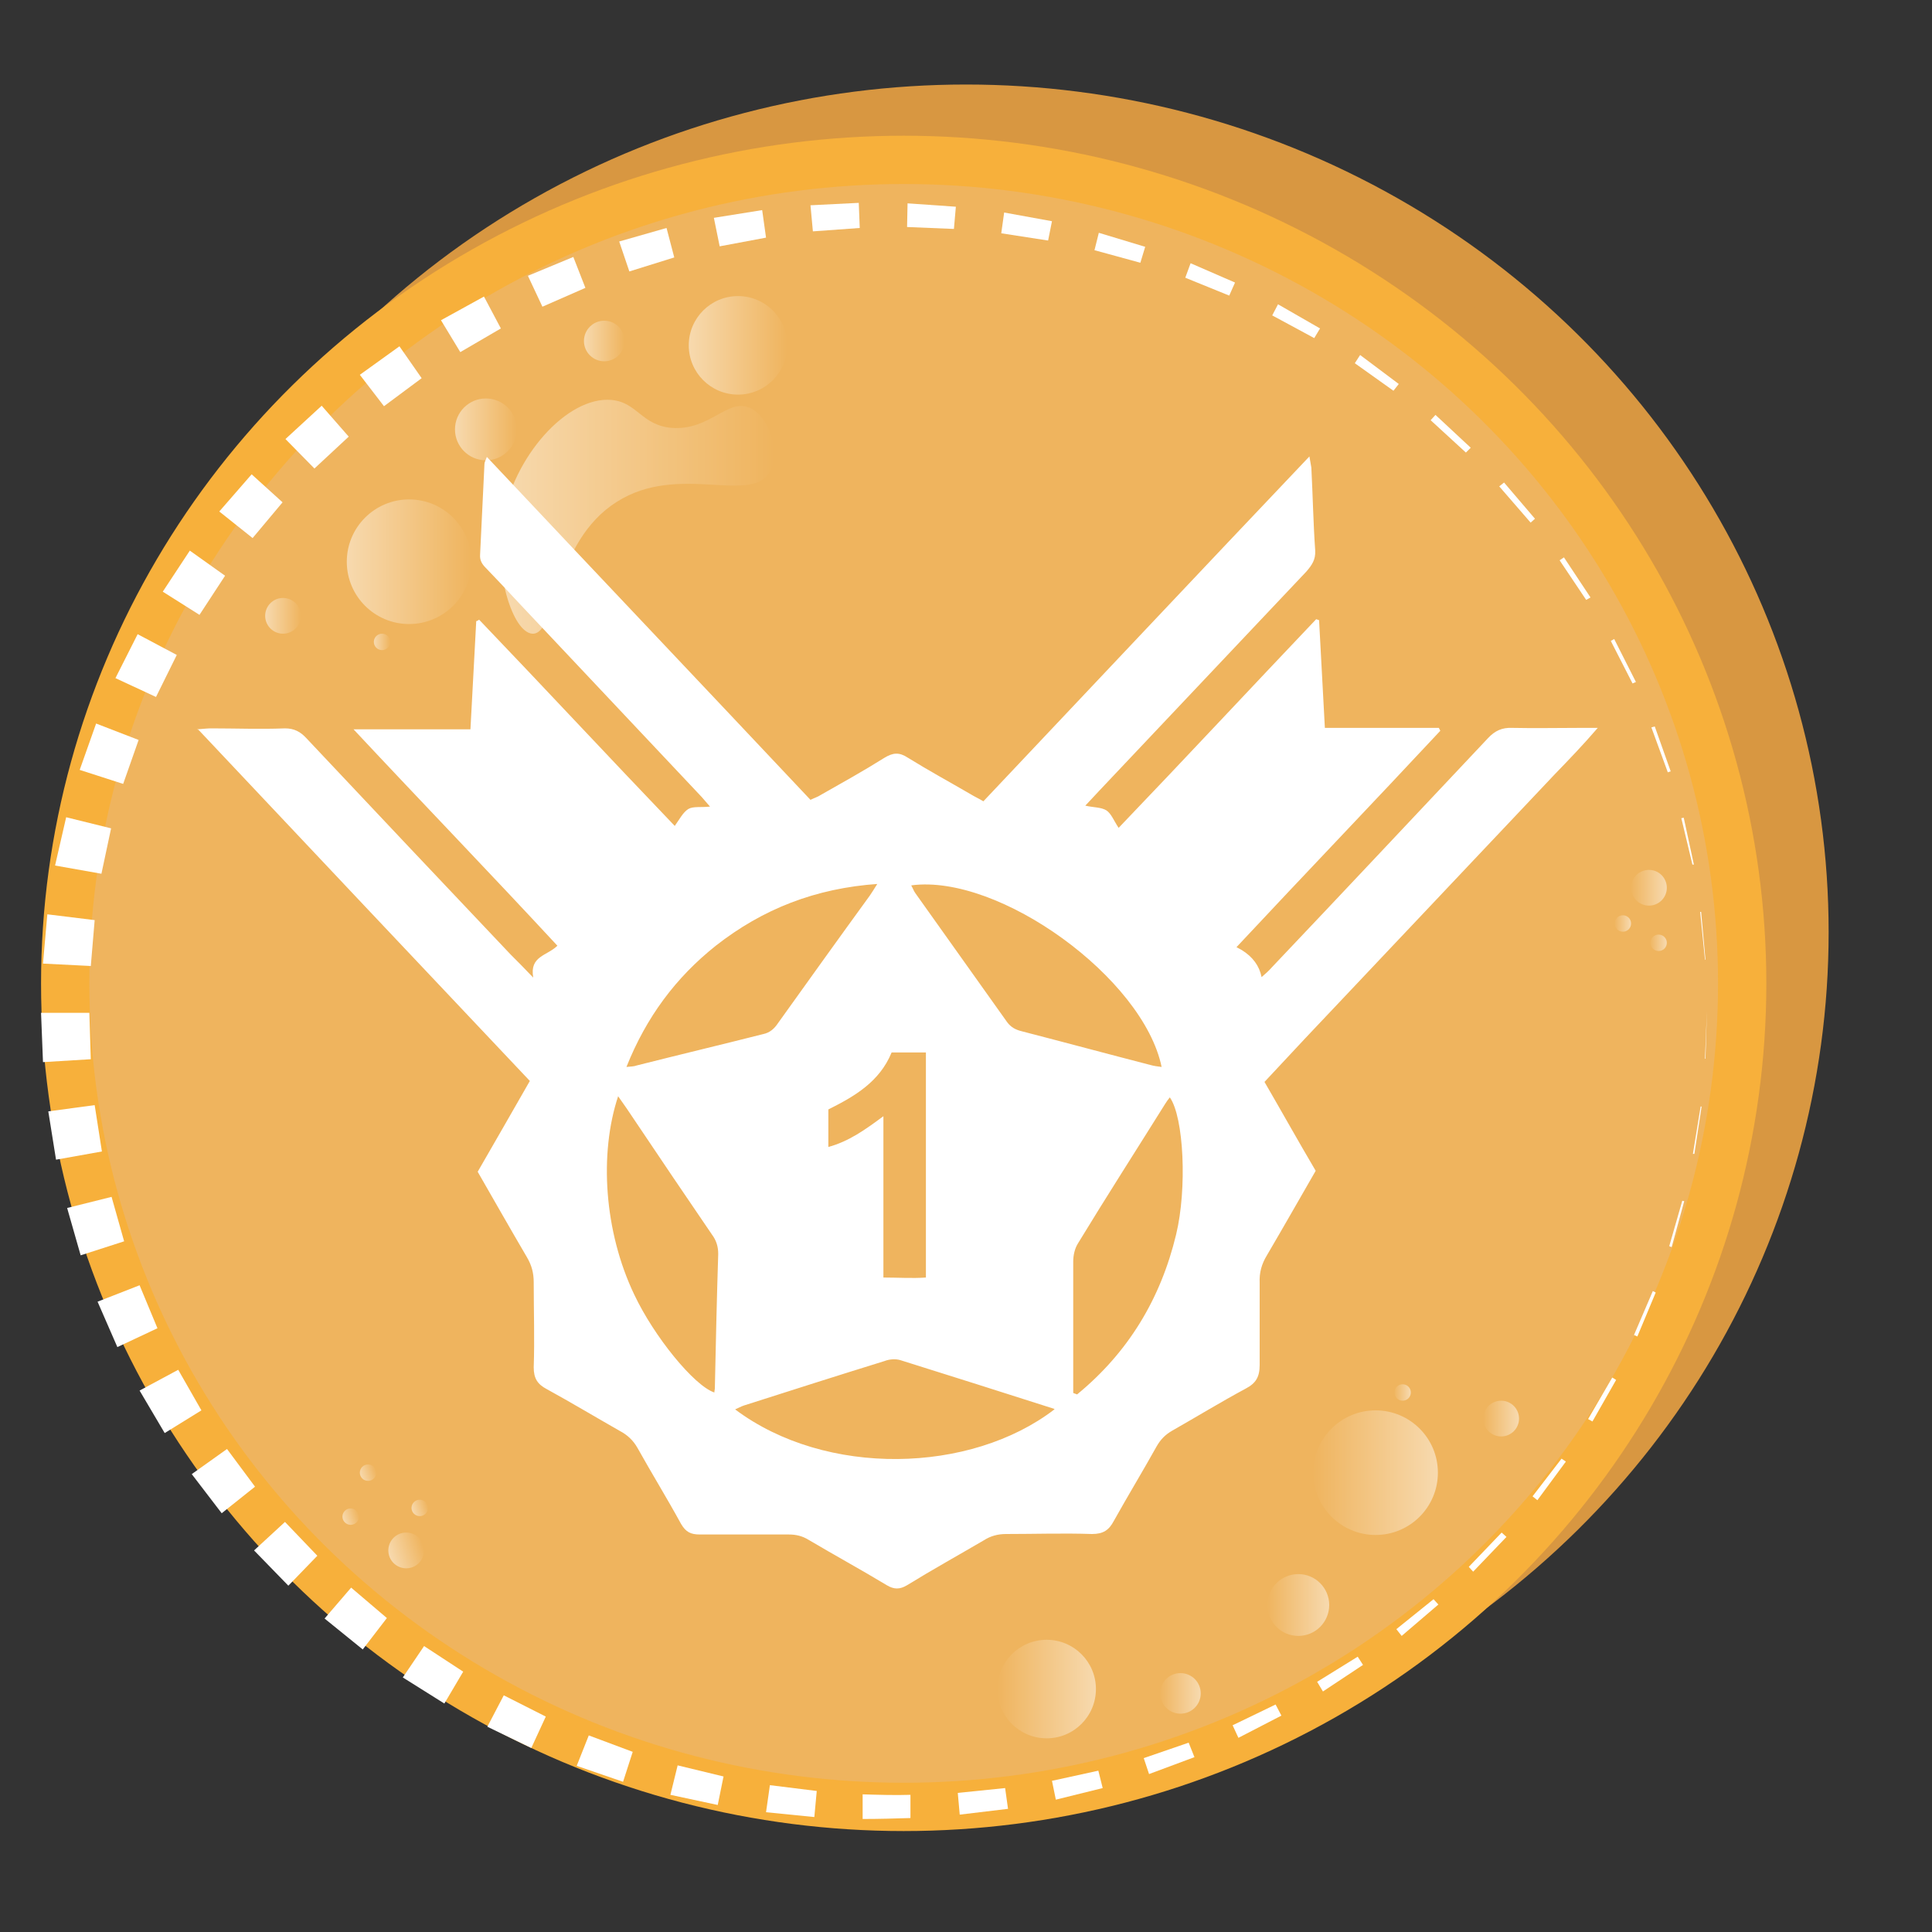 <?xml version="1.0" encoding="UTF-8"?>
<svg id="_Слой_1" data-name="Слой 1" xmlns="http://www.w3.org/2000/svg" xmlns:xlink="http://www.w3.org/1999/xlink" viewBox="0 0 40 40">
  <rect x="0" y="0" width="40" height="40" fill="#333333" stroke="none"/>
  <defs>
    <style>
      .cls-1 {
        fill: url(#_Безымянный_градиент_2-13);
      }

      .cls-1, .cls-2, .cls-3, .cls-4, .cls-5, .cls-6, .cls-7, .cls-8, .cls-9, .cls-10, .cls-11, .cls-12, .cls-13, .cls-14, .cls-15, .cls-16, .cls-17, .cls-18, .cls-19, .cls-20 {
        opacity: .5;
      }

      .cls-2 {
        fill: url(#_Безымянный_градиент_2-14);
      }

      .cls-3 {
        fill: url(#_Безымянный_градиент_2-18);
      }

      .cls-4 {
        fill: url(#_Безымянный_градиент_2-12);
      }

      .cls-5 {
        fill: url(#_Безымянный_градиент_2-10);
      }

      .cls-6 {
        fill: url(#_Безымянный_градиент_2-16);
      }

      .cls-7 {
        fill: url(#_Безымянный_градиент_2-11);
      }

      .cls-8 {
        fill: url(#_Безымянный_градиент_2-19);
      }

      .cls-9 {
        fill: url(#_Безымянный_градиент_2-15);
      }

      .cls-10 {
        fill: url(#_Безымянный_градиент_2-17);
      }

      .cls-11 {
        fill: url(#_Безымянный_градиент_2-20);
      }

      .cls-21 {
        fill: #fff;
      }

      .cls-12 {
        fill: url(#_Безымянный_градиент_2);
      }

      .cls-22 {
        fill: #efb45e;
        stroke: #f7b03b;
      }

      .cls-22, .cls-23 {
        stroke-miterlimit: 10;
      }

      .cls-23 {
        fill: #d89741;
        stroke: #d89741;
      }

      .cls-13 {
        fill: url(#_Безымянный_градиент_2-2);
      }

      .cls-14 {
        fill: url(#_Безымянный_градиент_2-4);
      }

      .cls-15 {
        fill: url(#_Безымянный_градиент_2-3);
      }

      .cls-16 {
        fill: url(#_Безымянный_градиент_2-9);
      }

      .cls-17 {
        fill: url(#_Безымянный_градиент_2-6);
      }

      .cls-18 {
        fill: url(#_Безымянный_градиент_2-5);
      }

      .cls-19 {
        fill: url(#_Безымянный_градиент_2-8);
      }

      .cls-20 {
        fill: url(#_Безымянный_градиент_2-7);
      }
    </style>
    <linearGradient id="_Безымянный_градиент_2" data-name="Безымянный градиент 2" x1="14.26" y1="7.15" x2="16.3" y2="7.15" gradientUnits="userSpaceOnUse">
      <stop offset="0" stop-color="#fff"/>
      <stop offset="1" stop-color="#fff" stop-opacity="0"/>
    </linearGradient>
    <linearGradient id="_Безымянный_градиент_2-2" data-name="Безымянный градиент 2" x1="10.37" y1="10.7" x2="16.03" y2="10.7" xlink:href="#_Безымянный_градиент_2"/>
    <linearGradient id="_Безымянный_градиент_2-3" data-name="Безымянный градиент 2" x1="7.17" y1="11.63" x2="9.76" y2="11.63" xlink:href="#_Безымянный_градиент_2"/>
    <linearGradient id="_Безымянный_градиент_2-4" data-name="Безымянный градиент 2" x1="5.5" y1="12.75" x2="6.23" y2="12.75" xlink:href="#_Безымянный_градиент_2"/>
    <linearGradient id="_Безымянный_градиент_2-5" data-name="Безымянный градиент 2" x1="9.42" y1="8.89" x2="10.7" y2="8.89" xlink:href="#_Безымянный_градиент_2"/>
    <linearGradient id="_Безымянный_градиент_2-6" data-name="Безымянный градиент 2" x1="12.09" y1="7.06" x2="12.93" y2="7.06" xlink:href="#_Безымянный_градиент_2"/>
    <linearGradient id="_Безымянный_градиент_2-7" data-name="Безымянный градиент 2" x1="7.74" y1="13.29" x2="8.08" y2="13.29" xlink:href="#_Безымянный_градиент_2"/>
    <linearGradient id="_Безымянный_градиент_2-8" data-name="Безымянный градиент 2" x1="-1291.58" y1="-588.93" x2="-1289.54" y2="-588.93" gradientTransform="translate(-1268.89 -553.96) rotate(-180)" xlink:href="#_Безымянный_градиент_2"/>
    <linearGradient id="_Безымянный_градиент_2-9" data-name="Безымянный градиент 2" x1="-1298.66" y1="-584.45" x2="-1296.07" y2="-584.45" gradientTransform="translate(-1268.89 -553.96) rotate(-180)" xlink:href="#_Безымянный_градиент_2"/>
    <linearGradient id="_Безымянный_градиент_2-10" data-name="Безымянный градиент 2" x1="-1300.34" y1="-583.33" x2="-1299.6" y2="-583.33" gradientTransform="translate(-1268.89 -553.96) rotate(-180)" xlink:href="#_Безымянный_градиент_2"/>
    <linearGradient id="_Безымянный_градиент_2-11" data-name="Безымянный градиент 2" x1="-1303.4" y1="-572.34" x2="-1302.66" y2="-572.34" gradientTransform="translate(-1268.89 -553.96) rotate(-180)" xlink:href="#_Безымянный_градиент_2"/>
    <linearGradient id="_Безымянный_градиент_2-12" data-name="Безымянный градиент 2" x1="-1296.41" y1="-587.19" x2="-1295.13" y2="-587.19" gradientTransform="translate(-1268.89 -553.96) rotate(-180)" xlink:href="#_Безымянный_градиент_2"/>
    <linearGradient id="_Безымянный_градиент_2-13" data-name="Безымянный градиент 2" x1="-1293.75" y1="-589.02" x2="-1292.9" y2="-589.02" gradientTransform="translate(-1268.89 -553.96) rotate(-180)" xlink:href="#_Безымянный_градиент_2"/>
    <linearGradient id="_Безымянный_градиент_2-14" data-name="Безымянный градиент 2" x1="-1298.1" y1="-582.79" x2="-1297.75" y2="-582.79" gradientTransform="translate(-1268.89 -553.96) rotate(-180)" xlink:href="#_Безымянный_градиент_2"/>
    <linearGradient id="_Безымянный_градиент_2-15" data-name="Безымянный градиент 2" x1="-1303.4" y1="-573.48" x2="-1303.05" y2="-573.48" gradientTransform="translate(-1268.89 -553.96) rotate(-180)" xlink:href="#_Безымянный_градиент_2"/>
    <linearGradient id="_Безымянный_градиент_2-16" data-name="Безымянный градиент 2" x1="-1302.66" y1="-573.08" x2="-1302.32" y2="-573.08" gradientTransform="translate(-1268.89 -553.96) rotate(-180)" xlink:href="#_Безымянный_градиент_2"/>
    <linearGradient id="_Безымянный_градиент_2-17" data-name="Безымянный градиент 2" x1="17.66" y1="20.69" x2="18.39" y2="20.69" gradientTransform="translate(-15.09 17.91) rotate(-17.83)" xlink:href="#_Безымянный_градиент_2"/>
    <linearGradient id="_Безымянный_градиент_2-18" data-name="Безымянный градиент 2" x1="18.39" y1="19.95" x2="18.74" y2="19.95" gradientTransform="translate(-15.09 17.91) rotate(-17.83)" xlink:href="#_Безымянный_градиент_2"/>
    <linearGradient id="_Безымянный_градиент_2-19" data-name="Безымянный градиент 2" x1="16.98" y1="19.68" x2="17.32" y2="19.68" gradientTransform="translate(-15.09 17.91) rotate(-17.83)" xlink:href="#_Безымянный_градиент_2"/>
    <linearGradient id="_Безымянный_градиент_2-20" data-name="Безымянный градиент 2" x1="17.59" y1="18.92" x2="17.94" y2="18.92" gradientTransform="translate(-15.09 17.91) rotate(-17.83)" xlink:href="#_Безымянный_градиент_2"/>
  </defs>
  <ellipse class="cls-23" cx="20" cy="19.3" rx="17.36" ry="17.05"/>
  <ellipse class="cls-22" cx="18.71" cy="20.36" rx="17.36" ry="17.05"/>
  <g>
    <polygon class="cls-21" points="35.34 20.93 35.31 21.92 35.3 21.92 35.34 20.93"/>
    <polygon class="cls-21" points="35.23 22.91 35.08 23.89 35.05 23.89 35.21 22.91 35.23 22.91"/>
    <polygon class="cls-21" points="34.87 24.87 34.61 25.82 34.56 25.8 34.83 24.86 34.87 24.87"/>
    <polygon class="cls-21" points="34.28 26.76 33.9 27.67 33.83 27.64 34.22 26.73 34.28 26.76"/>
    <polygon class="cls-21" points="33.46 28.57 32.97 29.43 32.88 29.38 33.38 28.52 33.46 28.57"/>
    <polygon class="cls-21" points="32.42 30.26 31.83 31.06 31.73 30.98 32.33 30.2 32.42 30.26"/>
    <polygon class="cls-21" points="31.19 31.82 30.5 32.54 30.41 32.44 31.09 31.73 31.19 31.82"/>
    <polygon class="cls-21" points="29.78 33.22 29.02 33.87 28.91 33.73 29.68 33.11 29.78 33.22"/>
    <polygon class="cls-21" points="28.22 34.47 27.39 35.02 27.27 34.82 28.11 34.3 28.22 34.47"/>
    <polygon class="cls-21" points="26.53 35.52 25.64 35.98 25.52 35.72 26.41 35.29 26.53 35.52"/>
    <polygon class="cls-21" points="24.73 36.38 23.79 36.73 23.68 36.4 24.61 36.08 24.73 36.38"/>
    <polygon class="cls-21" points="22.83 37.02 21.86 37.26 21.78 36.87 22.74 36.66 22.83 37.02"/>
    <polygon class="cls-21" points="20.87 37.45 19.87 37.57 19.83 37.12 20.81 37.02 20.87 37.45"/>
    <path class="cls-21" d="M18.87,37.64c-.33,.01-.67,.02-1.01,.02v-.51c.34,.01,.67,.02,.99,.01v.48Z"/>
    <polygon class="cls-21" points="16.86 37.62 15.86 37.52 15.94 36.96 16.91 37.08 16.86 37.62"/>
    <polygon class="cls-21" points="14.86 37.37 13.88 37.16 14.03 36.55 14.98 36.78 14.86 37.37"/>
    <polygon class="cls-21" points="12.9 36.89 11.94 36.56 12.19 35.93 13.1 36.27 12.9 36.89"/>
    <polygon class="cls-21" points="11 36.19 10.09 35.75 10.43 35.1 11.3 35.54 11 36.19"/>
    <polygon class="cls-21" points="9.2 35.27 8.34 34.73 8.78 34.08 9.59 34.61 9.2 35.27"/>
    <polygon class="cls-21" points="7.51 34.15 6.72 33.51 7.27 32.87 8.01 33.5 7.51 34.15"/>
    <polygon class="cls-21" points="5.97 32.83 5.26 32.1 5.9 31.51 6.57 32.21 5.97 32.83"/>
    <polygon class="cls-21" points="4.59 31.33 3.97 30.52 4.7 30 5.28 30.78 4.59 31.33"/>
    <polygon class="cls-21" points="3.41 29.67 2.89 28.79 3.69 28.36 4.17 29.2 3.41 29.67"/>
    <polygon class="cls-21" points="2.43 27.89 2.02 26.95 2.89 26.61 3.26 27.5 2.43 27.89"/>
    <polygon class="cls-21" points="1.67 25.99 1.39 25.01 2.31 24.78 2.57 25.7 1.67 25.99"/>
    <polygon class="cls-21" points="1.16 24.01 1 23.01 1.96 22.88 2.11 23.84 1.16 24.01"/>
    <polygon class="cls-21" points=".89 21.99 .85 20.97 1.85 20.97 1.88 21.93 .89 21.99"/>
    <polygon class="cls-21" points=".89 19.95 .98 18.93 1.96 19.05 1.88 20 .89 19.95"/>
    <polygon class="cls-21" points="1.14 17.92 1.37 16.92 2.3 17.15 2.1 18.09 1.14 17.92"/>
    <polygon class="cls-21" points="1.65 15.94 1.99 14.98 2.87 15.32 2.55 16.23 1.65 15.94"/>
    <polygon class="cls-21" points="2.39 14.04 2.85 13.13 3.66 13.56 3.23 14.43 2.39 14.04"/>
    <polygon class="cls-21" points="3.37 12.25 3.93 11.4 4.66 11.92 4.13 12.73 3.37 12.25"/>
    <polygon class="cls-21" points="4.54 10.59 5.21 9.82 5.85 10.4 5.23 11.14 4.54 10.59"/>
    <polygon class="cls-21" points="5.91 9.09 6.66 8.4 7.22 9.04 6.51 9.7 5.91 9.09"/>
    <polygon class="cls-21" points="7.45 7.76 8.27 7.17 8.73 7.83 7.95 8.41 7.45 7.76"/>
    <polygon class="cls-21" points="9.13 6.63 10.02 6.14 10.37 6.8 9.53 7.29 9.13 6.63"/>
    <polygon class="cls-21" points="10.93 5.71 11.87 5.32 12.12 5.96 11.23 6.35 10.93 5.71"/>
    <polygon class="cls-21" points="12.82 5 13.8 4.72 13.96 5.33 13.03 5.62 12.82 5"/>
    <polygon class="cls-21" points="14.78 4.51 15.78 4.35 15.86 4.92 14.9 5.1 14.78 4.51"/>
    <polygon class="cls-21" points="16.78 4.25 17.78 4.2 17.8 4.72 16.83 4.79 16.78 4.25"/>
    <polygon class="cls-21" points="18.79 4.21 19.79 4.28 19.75 4.74 18.78 4.7 18.79 4.21"/>
    <polygon class="cls-21" points="20.79 4.4 21.78 4.58 21.7 4.98 20.73 4.83 20.79 4.4"/>
    <polygon class="cls-21" points="22.75 4.82 23.71 5.11 23.61 5.44 22.66 5.18 22.75 4.82"/>
    <polygon class="cls-21" points="24.65 5.45 25.57 5.85 25.45 6.12 24.54 5.75 24.65 5.45"/>
    <polygon class="cls-21" points="26.46 6.3 27.33 6.8 27.21 7 26.34 6.53 26.46 6.3"/>
    <polygon class="cls-21" points="28.16 7.35 28.96 7.95 28.85 8.09 28.05 7.52 28.16 7.35"/>
    <polygon class="cls-21" points="29.72 8.59 30.45 9.27 30.35 9.37 29.62 8.7 29.72 8.59"/>
    <polygon class="cls-21" points="31.14 9.99 31.78 10.74 31.69 10.82 31.04 10.07 31.14 9.99"/>
    <polygon class="cls-21" points="32.38 11.54 32.93 12.37 32.84 12.42 32.29 11.6 32.38 11.54"/>
    <polygon class="cls-21" points="33.42 13.23 33.87 14.12 33.8 14.15 33.35 13.27 33.42 13.23"/>
    <polygon class="cls-21" points="34.26 15.04 34.59 15.97 34.53 15.99 34.19 15.06 34.26 15.04"/>
    <polygon class="cls-21" points="34.86 16.93 35.07 17.9 35.04 17.9 34.81 16.94 34.86 16.93"/>
    <polygon class="cls-21" points="35.22 18.88 35.31 19.87 35.3 19.87 35.2 18.88 35.22 18.88"/>
  </g>
  <g>
    <circle class="cls-12" cx="15.28" cy="7.15" r="1.02"/>
    <path class="cls-13" d="M15.52,8.44c.39,.17,.65,.9,.43,1.31-.38,.72-1.89-.18-3.18,.64-1.33,.84-1.24,2.76-1.75,2.73-.4-.03-.79-1.24-.62-2.31,.22-1.35,1.34-2.61,2.26-2.53,.54,.05,.62,.53,1.26,.58,.78,.05,1.14-.61,1.59-.42Z"/>
    <circle class="cls-15" cx="8.47" cy="11.63" r="1.29"/>
    <circle class="cls-14" cx="5.86" cy="12.75" r=".37"/>
    <circle class="cls-18" cx="10.06" cy="8.89" r=".64"/>
    <circle class="cls-17" cx="12.51" cy="7.06" r=".42"/>
    <circle class="cls-20" cx="7.91" cy="13.29" r=".17"/>
    <circle class="cls-19" cx="21.67" cy="34.97" r="1.02"/>
    <circle class="cls-16" cx="28.48" cy="30.49" r="1.29"/>
    <circle class="cls-5" cx="31.08" cy="29.37" r=".37"/>
    <circle class="cls-7" cx="34.14" cy="18.38" r=".37"/>
    <circle class="cls-4" cx="26.88" cy="33.23" r=".64"/>
    <circle class="cls-1" cx="24.44" cy="35.06" r=".42"/>
    <circle class="cls-2" cx="29.04" cy="28.83" r=".17"/>
    <circle class="cls-9" cx="34.34" cy="19.52" r=".17"/>
    <circle class="cls-6" cx="33.6" cy="19.12" r=".17"/>
    <circle class="cls-10" cx="8.41" cy="32.1" r=".37"/>
    <circle class="cls-3" cx="8.69" cy="31.22" r=".17"/>
    <circle class="cls-8" cx="7.26" cy="31.4" r=".17"/>
    <circle class="cls-11" cx="7.62" cy="30.49" r=".17"/>
  </g>
  <path class="cls-21" d="M4.08,15.1c.14-.01,.21-.02,.29-.02,.51,0,1.02,.02,1.53,0,.19,0,.32,.07,.44,.2,1.41,1.5,2.82,2.99,4.23,4.48,.14,.14,.28,.28,.47,.48-.08-.45,.29-.45,.5-.66-1.38-1.49-2.79-2.95-4.22-4.48h2.42c.04-.76,.08-1.5,.12-2.24,.02,0,.04-.02,.06-.03,1.35,1.41,2.69,2.85,4.05,4.27,.1-.14,.17-.28,.28-.35,.1-.06,.26-.03,.45-.05-.09-.1-.15-.18-.22-.25-1.25-1.33-2.5-2.65-3.75-3.98-.22-.24-.45-.48-.67-.71-.08-.08-.13-.16-.12-.28,.03-.62,.06-1.25,.09-1.87,0-.04,.02-.07,.05-.15,2.24,2.38,4.47,4.73,6.7,7.1,.08-.04,.15-.06,.21-.1,.44-.25,.89-.5,1.32-.77,.18-.11,.31-.12,.49,0,.42,.26,.86,.5,1.29,.75,.08,.05,.17,.09,.27,.15,2.24-2.37,4.47-4.74,6.75-7.14,.02,.12,.03,.17,.04,.23,.03,.58,.04,1.15,.08,1.72,.01,.19-.07,.3-.18,.43-1.43,1.51-2.86,3.03-4.29,4.54-.09,.1-.18,.19-.29,.31,.17,.04,.33,.03,.44,.1,.1,.07,.15,.21,.25,.36,1.38-1.44,2.73-2.89,4.09-4.32l.06,.02c.04,.73,.08,1.47,.12,2.23h2.36s.02,.04,.03,.06c-1.39,1.49-2.8,2.96-4.22,4.48,.05,.03,.08,.04,.11,.06q.34,.21,.41,.56c.08-.07,.15-.13,.21-.2,1.5-1.58,2.99-3.17,4.48-4.75,.14-.15,.29-.22,.5-.21,.47,.01,.94,0,1.41,0,.09,0,.19,0,.36,0-.31,.36-.6,.66-.89,.96-.28,.3-.57,.6-.85,.9-.29,.31-.58,.61-.87,.92-.28,.3-.57,.6-.85,.9-.29,.31-.58,.61-.87,.92-.28,.3-.57,.6-.85,.9-.29,.31-.58,.61-.87,.92-.28,.3-.56,.6-.85,.91,.36,.62,.7,1.23,1.06,1.84-.34,.59-.67,1.17-1.01,1.75-.11,.18-.16,.36-.15,.57,0,.57,0,1.13,0,1.7,0,.25-.08,.38-.29,.49-.52,.28-1.01,.58-1.52,.87-.14,.08-.24,.18-.32,.32-.29,.52-.6,1.03-.89,1.55-.1,.19-.22,.27-.45,.27-.59-.02-1.19,0-1.78,0-.17,0-.32,.04-.46,.13-.53,.31-1.07,.61-1.59,.93-.15,.09-.27,.09-.42,0-.53-.32-1.08-.62-1.62-.94-.13-.08-.26-.11-.41-.11-.61,0-1.23,0-1.84,0-.19,0-.29-.05-.39-.22-.29-.53-.61-1.05-.9-1.57-.09-.16-.21-.27-.36-.35-.51-.29-1.01-.59-1.52-.87-.19-.1-.27-.22-.27-.45,.02-.58,0-1.17,0-1.76,0-.19-.04-.35-.14-.52-.34-.58-.67-1.16-1.02-1.77,.35-.61,.71-1.23,1.08-1.88-2.28-2.41-4.55-4.82-6.86-7.27Zm17.75,14.07c-1.09-.35-2.14-.68-3.19-1.01-.1-.03-.23-.02-.33,.02-.97,.3-1.94,.61-2.91,.92-.06,.02-.11,.05-.18,.08,1.88,1.41,4.88,1.33,6.61,0Zm-2.96-10.83c.03,.05,.05,.11,.08,.15,.63,.89,1.27,1.78,1.9,2.67,.08,.11,.18,.16,.3,.19,.89,.23,1.78,.47,2.67,.7,.07,.02,.15,.03,.23,.04-.38-1.84-3.36-4-5.18-3.76Zm-.69-.04c-1.3,.09-2.39,.52-3.36,1.28-.83,.66-1.44,1.48-1.85,2.51,.1-.01,.16-.01,.21-.03,.87-.22,1.75-.43,2.62-.65,.14-.03,.23-.11,.31-.23,.63-.88,1.26-1.76,1.9-2.64,.04-.06,.08-.12,.16-.25Zm-5.38,4.39c-.4,1.2-.29,2.81,.33,4.11,.41,.87,1.24,1.89,1.66,2.03,0-.03,.01-.06,.01-.08,.02-.93,.04-1.86,.07-2.79,0-.15-.04-.28-.13-.4-.54-.79-1.08-1.59-1.61-2.38-.1-.15-.2-.3-.33-.48Zm9.42,6.15s.05,.02,.08,.03c1.06-.87,1.73-1.98,2.05-3.31,.23-.95,.16-2.43-.13-2.84-.04,.05-.07,.09-.1,.14-.6,.96-1.21,1.91-1.8,2.88-.07,.11-.1,.25-.1,.38,0,.64,0,1.29,0,1.93,0,.27,0,.54,0,.8Zm-5.08-5.09c.44-.12,.77-.36,1.15-.64v3.34c.31,0,.59,.02,.88,0v-4.66h-.71c-.25,.61-.77,.91-1.31,1.18v.79Z"/>
</svg>